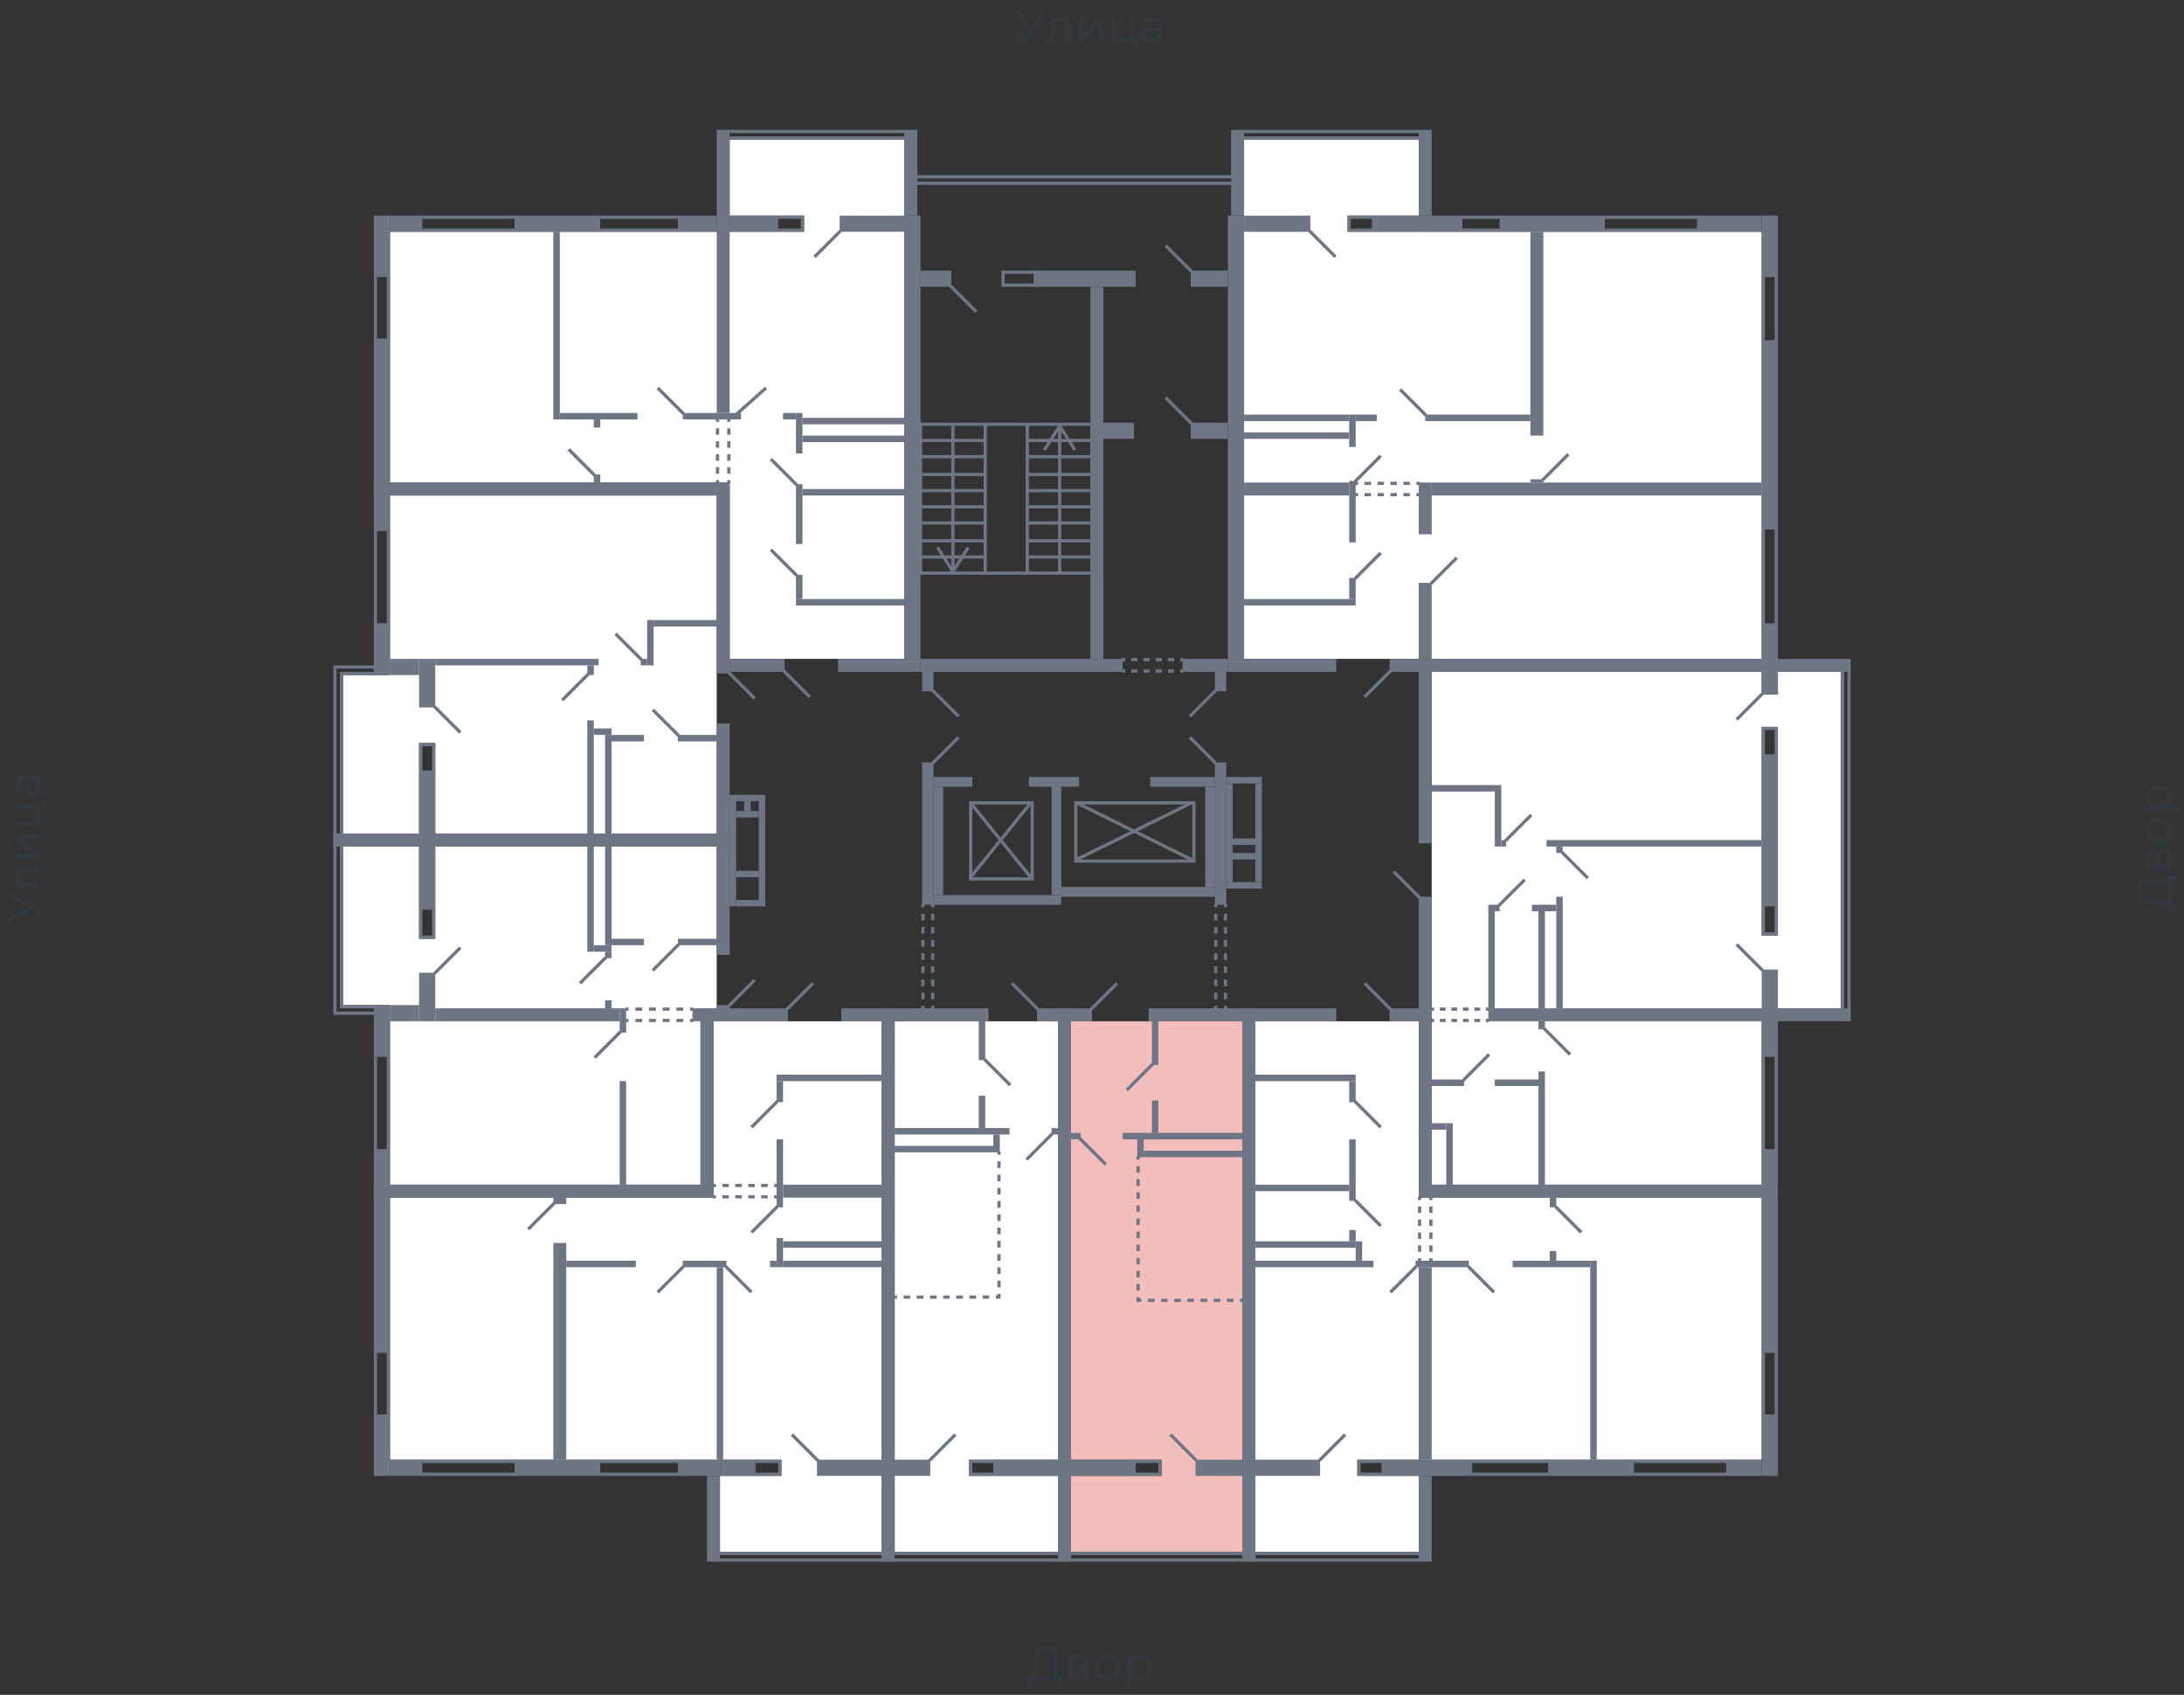 <svg xmlns="http://www.w3.org/2000/svg" width="656" height="509" viewBox="0 0 656 509">
  <rect x="0" y="0" width="656" height="509" fill="#333333" stroke="none"/>
  <title>43-3_1s_tip</title>
  <g id="Слой_2" data-name="Слой 2">
    <g id="_43-3_1s_tip" data-name="43-3_1s_tip">
      <rect width="656" height="509" fill="none"/>
      <g id="hover">
        <polygon id="_43-3_1s_tip_1" data-name="43-3_1s_tip_1" points="426.147 64.751 404.768 64.751 404.768 69.61 529.153 69.61 529.153 197.881 373.672 197.881 373.672 41.915 426.147 41.915 426.147 64.751" fill="white"/>
        <polygon id="_43-3_1s_tip_2" data-name="43-3_1s_tip_2" points="430.034 201.768 529.153 201.768 529.153 280.966 534.011 280.966 534.011 218.288 529.153 218.288 529.153 208.571 534.011 208.571 534.011 201.768 552.96 201.768 552.96 302.831 529.153 302.831 529.153 355.791 430.034 355.791 430.034 201.768" fill="white"/>
        <polygon id="_43-3_1s_tip_3" data-name="43-3_1s_tip_3" points="426.147 443.249 407.684 443.249 407.684 438.39 529.153 438.39 529.153 359.678 426.147 359.678 426.147 306.718 377.073 306.718 377.073 466.085 426.147 466.085 426.147 443.249" fill="white"/>
        <polygon id="_43-3_1s_tip_4" data-name="43-3_1s_tip_4" points="348.893 438.39 321.684 438.39 321.684 306.718 373.186 306.718 373.186 466.085 321.684 466.085 321.684 443.249 348.893 443.249 348.893 438.39" fill="#F2BDBB"/>
        <polygon id="_43-3_1s_tip_5" data-name="43-3_1s_tip_5" points="291.073 438.39 317.797 438.39 317.797 306.718 268.723 306.718 268.723 466.085 317.797 466.085 317.797 443.249 291.073 443.249 291.073 438.39" fill="white"/>
        <polygon id="_43-3_1s_tip_6" data-name="43-3_1s_tip_6" points="216.249 443.249 234.712 443.249 234.712 438.39 117.13 438.39 117.13 359.678 214.305 359.678 214.305 306.718 264.836 306.718 264.836 466.085 216.249 466.085 216.249 443.249" fill="white"/>
        <polygon id="_43-3_1s_tip_7" data-name="43-3_1s_tip_7" points="210.418 355.791 117.13 355.791 117.13 301.859 103.04 301.859 103.04 254.243 125.876 254.243 125.876 281.938 130.734 281.938 130.734 254.243 215.277 254.243 215.277 302.831 210.418 302.831 210.418 355.791" fill="white"/>
        <polygon id="_43-3_1s_tip_8" data-name="43-3_1s_tip_8" points="215.277 250.356 215.277 148.808 117.13 148.808 117.13 202.74 103.04 202.74 103.04 250.356 125.876 250.356 125.876 223.147 130.734 223.147 130.734 250.356 215.277 250.356" fill="white"/>
        <polygon id="_43-3_1s_tip_9" data-name="43-3_1s_tip_9" points="271.638 197.881 219.164 197.881 219.164 144.921 117.13 144.921 117.13 69.61 241.514 69.61 241.514 64.751 219.164 64.751 219.164 41.915 271.638 41.915 271.638 197.881" fill="white"/>
      </g>
      <g id="o">
        <g>
          <line x1="373.672" y1="39.486" x2="426.633" y2="39.486" fill="none" stroke="#6e7584" stroke-miterlimit="10" stroke-width="0.972"/>
          <line x1="426.633" y1="41.429" x2="373.672" y2="41.429" fill="none" stroke="#6e7584" stroke-miterlimit="10" stroke-width="0.972"/>
          <line x1="555.39" y1="303.316" x2="555.39" y2="201.768" fill="none" stroke="#6e7584" stroke-miterlimit="10" stroke-width="0.972"/>
          <line x1="553.446" y1="303.316" x2="553.446" y2="201.768" fill="none" stroke="#6e7584" stroke-miterlimit="10" stroke-width="0.972"/>
          <line x1="377.073" y1="468.514" x2="426.633" y2="468.514" fill="none" stroke="#6e7584" stroke-miterlimit="10" stroke-width="0.972"/>
          <line x1="426.633" y1="466.571" x2="377.073" y2="466.571" fill="none" stroke="#6e7584" stroke-miterlimit="10" stroke-width="0.972"/>
          <line x1="373.672" y1="466.571" x2="321.684" y2="466.571" fill="none" stroke="#6e7584" stroke-miterlimit="10" stroke-width="0.972"/>
          <line x1="373.672" y1="468.514" x2="321.684" y2="468.514" fill="none" stroke="#6e7584" stroke-miterlimit="10" stroke-width="0.972"/>
          <line x1="268.723" y1="466.571" x2="318.282" y2="466.571" fill="none" stroke="#6e7584" stroke-miterlimit="10" stroke-width="0.972"/>
          <line x1="268.723" y1="468.514" x2="318.282" y2="468.514" fill="none" stroke="#6e7584" stroke-miterlimit="10" stroke-width="0.972"/>
          <line x1="265.322" y1="468.514" x2="216.249" y2="468.514" fill="none" stroke="#6e7584" stroke-miterlimit="10" stroke-width="0.972"/>
          <line x1="216.249" y1="466.571" x2="265.322" y2="466.571" fill="none" stroke="#6e7584" stroke-miterlimit="10" stroke-width="0.972"/>
          <polyline points="100.61 254.243 100.61 304.288 112.757 304.288" fill="none" stroke="#6e7584" stroke-miterlimit="10" stroke-width="0.972"/>
          <polyline points="102.554 254.243 102.554 302.345 112.757 302.345" fill="none" stroke="#6e7584" stroke-miterlimit="10" stroke-width="0.972"/>
          <polyline points="100.61 250.842 100.61 200.311 112.757 200.311" fill="none" stroke="#6e7584" stroke-miterlimit="10" stroke-width="0.972"/>
          <polyline points="102.554 250.842 102.554 202.254 112.757 202.254" fill="none" stroke="#6e7584" stroke-miterlimit="10" stroke-width="0.972"/>
          <line x1="272.124" y1="39.486" x2="219.164" y2="39.486" fill="none" stroke="#6e7584" stroke-miterlimit="10" stroke-width="0.972"/>
          <line x1="219.164" y1="41.429" x2="272.124" y2="41.429" fill="none" stroke="#6e7584" stroke-miterlimit="10" stroke-width="0.972"/>
          <polyline points="412.542 65.237 405.254 65.237 405.254 69.124 412.542 69.124" fill="none" stroke="#6e7584" stroke-miterlimit="10" stroke-width="0.972"/>
          <line x1="439.265" y1="65.237" x2="450.927" y2="65.237" fill="none" stroke="#6e7584" stroke-miterlimit="10" stroke-width="0.972"/>
          <line x1="439.265" y1="69.124" x2="450.927" y2="69.124" fill="none" stroke="#6e7584" stroke-miterlimit="10" stroke-width="0.972"/>
          <line x1="482.023" y1="65.237" x2="510.203" y2="65.237" fill="none" stroke="#6e7584" stroke-miterlimit="10" stroke-width="0.972"/>
          <line x1="482.023" y1="69.124" x2="510.203" y2="69.124" fill="none" stroke="#6e7584" stroke-miterlimit="10" stroke-width="0.972"/>
          <line x1="529.638" y1="83.215" x2="529.638" y2="102.65" fill="none" stroke="#6e7584" stroke-miterlimit="10" stroke-width="0.972"/>
          <line x1="533.525" y1="83.215" x2="533.525" y2="102.65" fill="none" stroke="#6e7584" stroke-miterlimit="10" stroke-width="0.972"/>
          <line x1="529.638" y1="159.011" x2="529.638" y2="187.678" fill="none" stroke="#6e7584" stroke-miterlimit="10" stroke-width="0.972"/>
          <line x1="533.525" y1="159.011" x2="533.525" y2="187.678" fill="none" stroke="#6e7584" stroke-miterlimit="10" stroke-width="0.972"/>
          <line x1="533.525" y1="317.407" x2="533.525" y2="345.588" fill="none" stroke="#6e7584" stroke-miterlimit="10" stroke-width="0.972"/>
          <line x1="529.638" y1="317.407" x2="529.638" y2="345.588" fill="none" stroke="#6e7584" stroke-miterlimit="10" stroke-width="0.972"/>
          <polyline points="533.525 272.22 533.525 280.48 529.638 280.48 529.638 272.22" fill="none" stroke="#6e7584" stroke-miterlimit="10" stroke-width="0.972"/>
          <polyline points="533.525 227.034 533.525 218.774 529.638 218.774 529.638 227.034" fill="none" stroke="#6e7584" stroke-miterlimit="10" stroke-width="0.972"/>
          <polyline points="415.458 442.763 408.169 442.763 408.169 438.876 415.458 438.876" fill="none" stroke="#6e7584" stroke-miterlimit="10" stroke-width="0.972"/>
          <line x1="442.181" y1="442.763" x2="465.503" y2="442.763" fill="none" stroke="#6e7584" stroke-miterlimit="10" stroke-width="0.972"/>
          <line x1="442.181" y1="438.876" x2="465.503" y2="438.876" fill="none" stroke="#6e7584" stroke-miterlimit="10" stroke-width="0.972"/>
          <line x1="490.768" y1="442.763" x2="518.949" y2="442.763" fill="none" stroke="#6e7584" stroke-miterlimit="10" stroke-width="0.972"/>
          <line x1="490.768" y1="438.876" x2="518.949" y2="438.876" fill="none" stroke="#6e7584" stroke-miterlimit="10" stroke-width="0.972"/>
          <line x1="529.638" y1="425.271" x2="529.638" y2="406.322" fill="none" stroke="#6e7584" stroke-miterlimit="10" stroke-width="0.972"/>
          <line x1="533.525" y1="425.271" x2="533.525" y2="406.322" fill="none" stroke="#6e7584" stroke-miterlimit="10" stroke-width="0.972"/>
          <polyline points="341.119 442.763 348.407 442.763 348.407 438.876 341.119 438.876" fill="none" stroke="#6e7584" stroke-miterlimit="10" stroke-width="0.972"/>
          <polyline points="298.847 442.763 291.559 442.763 291.559 438.876 298.847 438.876" fill="none" stroke="#6e7584" stroke-miterlimit="10" stroke-width="0.972"/>
          <polyline points="226.938 442.763 234.226 442.763 234.226 438.876 226.938 438.876" fill="none" stroke="#6e7584" stroke-miterlimit="10" stroke-width="0.972"/>
          <line x1="204.102" y1="442.763" x2="180.294" y2="442.763" fill="none" stroke="#6e7584" stroke-miterlimit="10" stroke-width="0.972"/>
          <line x1="204.102" y1="438.876" x2="180.294" y2="438.876" fill="none" stroke="#6e7584" stroke-miterlimit="10" stroke-width="0.972"/>
          <line x1="155.028" y1="442.763" x2="126.847" y2="442.763" fill="none" stroke="#6e7584" stroke-miterlimit="10" stroke-width="0.972"/>
          <line x1="155.028" y1="438.876" x2="126.847" y2="438.876" fill="none" stroke="#6e7584" stroke-miterlimit="10" stroke-width="0.972"/>
          <line x1="116.644" y1="425.271" x2="116.644" y2="406.322" fill="none" stroke="#6e7584" stroke-miterlimit="10" stroke-width="0.972"/>
          <line x1="112.757" y1="425.271" x2="112.757" y2="406.322" fill="none" stroke="#6e7584" stroke-miterlimit="10" stroke-width="0.972"/>
          <line x1="112.757" y1="317.407" x2="112.757" y2="345.588" fill="none" stroke="#6e7584" stroke-miterlimit="10" stroke-width="0.972"/>
          <line x1="116.644" y1="317.407" x2="116.644" y2="345.588" fill="none" stroke="#6e7584" stroke-miterlimit="10" stroke-width="0.972"/>
          <polyline points="126.362 273.192 126.362 281.452 130.249 281.452 130.249 273.192" fill="none" stroke="#6e7584" stroke-miterlimit="10" stroke-width="0.972"/>
          <line x1="112.757" y1="187.678" x2="112.757" y2="159.497" fill="none" stroke="#6e7584" stroke-miterlimit="10" stroke-width="0.972"/>
          <line x1="116.644" y1="187.678" x2="116.644" y2="159.497" fill="none" stroke="#6e7584" stroke-miterlimit="10" stroke-width="0.972"/>
          <polyline points="126.362 231.893 126.362 223.633 130.249 223.633 130.249 231.893" fill="none" stroke="#6e7584" stroke-miterlimit="10" stroke-width="0.972"/>
          <polyline points="233.74 65.237 241.028 65.237 241.028 69.124 233.74 69.124" fill="none" stroke="#6e7584" stroke-miterlimit="10" stroke-width="0.972"/>
          <line x1="204.102" y1="65.237" x2="180.294" y2="65.237" fill="none" stroke="#6e7584" stroke-miterlimit="10" stroke-width="0.972"/>
          <line x1="204.102" y1="69.124" x2="180.294" y2="69.124" fill="none" stroke="#6e7584" stroke-miterlimit="10" stroke-width="0.972"/>
          <line x1="155.028" y1="65.237" x2="126.847" y2="65.237" fill="none" stroke="#6e7584" stroke-miterlimit="10" stroke-width="0.972"/>
          <line x1="155.028" y1="69.124" x2="126.847" y2="69.124" fill="none" stroke="#6e7584" stroke-miterlimit="10" stroke-width="0.972"/>
          <line x1="116.644" y1="83.215" x2="116.644" y2="102.164" fill="none" stroke="#6e7584" stroke-miterlimit="10" stroke-width="0.972"/>
          <line x1="112.757" y1="83.215" x2="112.757" y2="102.164" fill="none" stroke="#6e7584" stroke-miterlimit="10" stroke-width="0.972"/>
        </g>
        <g>
          <line x1="370.271" y1="55.034" x2="275.04" y2="55.034" fill="none" stroke="#6e7584" stroke-miterlimit="10" stroke-width="0.972"/>
          <line x1="370.271" y1="53.09" x2="275.04" y2="53.09" fill="none" stroke="#6e7584" stroke-miterlimit="10" stroke-width="0.972"/>
          <rect x="301.277" y="81.757" width="9.718" height="3.887" fill="none" stroke="#6e7584" stroke-miterlimit="10" stroke-width="0.972"/>
        </g>
      </g>
      <g id="d">
        <g>
          <line x1="417.644" y1="201.525" x2="409.87" y2="209.299" fill="none" stroke="#6e7584" stroke-miterlimit="10" stroke-width="0.972"/>
          <line x1="406.955" y1="173.831" x2="414.729" y2="166.056" fill="none" stroke="#6e7584" stroke-miterlimit="10" stroke-width="0.972"/>
          <line x1="406.955" y1="144.678" x2="414.729" y2="136.904" fill="none" stroke="#6e7584" stroke-miterlimit="10" stroke-width="0.972"/>
          <line x1="420.559" y1="116.983" x2="428.333" y2="124.757" fill="none" stroke="#6e7584" stroke-miterlimit="10" stroke-width="0.972"/>
          <line x1="437.565" y1="167.514" x2="429.791" y2="175.288" fill="none" stroke="#6e7584" stroke-miterlimit="10" stroke-width="0.972"/>
          <line x1="393.35" y1="69.367" x2="401.124" y2="77.141" fill="none" stroke="#6e7584" stroke-miterlimit="10" stroke-width="0.972"/>
          <line x1="463.316" y1="144.192" x2="471.09" y2="136.418" fill="none" stroke="#6e7584" stroke-miterlimit="10" stroke-width="0.972"/>
          <g>
            <line x1="426.39" y1="145.164" x2="425.418" y2="145.164" fill="none" stroke="#6e7584" stroke-miterlimit="10" stroke-width="0.972"/>
            <line x1="423.475" y1="145.164" x2="408.898" y2="145.164" fill="none" stroke="#6e7584" stroke-miterlimit="10" stroke-width="0.972" stroke-dasharray="1.944 1.944"/>
            <line x1="407.927" y1="145.164" x2="406.955" y2="145.164" fill="none" stroke="#6e7584" stroke-miterlimit="10" stroke-width="0.972"/>
          </g>
          <g>
            <line x1="426.39" y1="148.565" x2="425.418" y2="148.565" fill="none" stroke="#6e7584" stroke-miterlimit="10" stroke-width="0.972"/>
            <line x1="423.475" y1="148.565" x2="408.898" y2="148.565" fill="none" stroke="#6e7584" stroke-miterlimit="10" stroke-width="0.972" stroke-dasharray="1.944 1.944"/>
            <line x1="407.927" y1="148.565" x2="406.955" y2="148.565" fill="none" stroke="#6e7584" stroke-miterlimit="10" stroke-width="0.972"/>
          </g>
          <line x1="418.616" y1="261.774" x2="426.39" y2="269.548" fill="none" stroke="#6e7584" stroke-miterlimit="10" stroke-width="0.972"/>
          <line x1="471.576" y1="316.678" x2="463.802" y2="308.904" fill="none" stroke="#6e7584" stroke-miterlimit="10" stroke-width="0.972"/>
          <line x1="529.395" y1="291.412" x2="521.621" y2="283.638" fill="none" stroke="#6e7584" stroke-miterlimit="10" stroke-width="0.972"/>
          <line x1="529.395" y1="208.328" x2="521.621" y2="216.102" fill="none" stroke="#6e7584" stroke-miterlimit="10" stroke-width="0.972"/>
          <line x1="450.198" y1="271.977" x2="457.972" y2="264.203" fill="none" stroke="#6e7584" stroke-miterlimit="10" stroke-width="0.972"/>
          <line x1="439.508" y1="324.452" x2="447.282" y2="316.678" fill="none" stroke="#6e7584" stroke-miterlimit="10" stroke-width="0.972"/>
          <line x1="476.921" y1="263.718" x2="469.147" y2="255.944" fill="none" stroke="#6e7584" stroke-miterlimit="10" stroke-width="0.972"/>
          <line x1="452.141" y1="252.542" x2="459.915" y2="244.768" fill="none" stroke="#6e7584" stroke-miterlimit="10" stroke-width="0.972"/>
          <g>
            <line x1="447.282" y1="306.475" x2="446.311" y2="306.475" fill="none" stroke="#6e7584" stroke-miterlimit="10" stroke-width="0.972"/>
            <line x1="444.583" y1="306.475" x2="431.626" y2="306.475" fill="none" stroke="#6e7584" stroke-miterlimit="10" stroke-width="0.972" stroke-dasharray="1.728 1.728"/>
            <line x1="430.763" y1="306.475" x2="429.791" y2="306.475" fill="none" stroke="#6e7584" stroke-miterlimit="10" stroke-width="0.972"/>
          </g>
          <g>
            <line x1="447.282" y1="303.073" x2="446.311" y2="303.073" fill="none" stroke="#6e7584" stroke-miterlimit="10" stroke-width="0.972"/>
            <line x1="444.583" y1="303.073" x2="431.626" y2="303.073" fill="none" stroke="#6e7584" stroke-miterlimit="10" stroke-width="0.972" stroke-dasharray="1.728 1.728"/>
            <line x1="430.763" y1="303.073" x2="429.791" y2="303.073" fill="none" stroke="#6e7584" stroke-miterlimit="10" stroke-width="0.972"/>
          </g>
          <line x1="417.644" y1="303.073" x2="409.87" y2="295.299" fill="none" stroke="#6e7584" stroke-miterlimit="10" stroke-width="0.972"/>
          <line x1="406.955" y1="330.768" x2="414.729" y2="338.542" fill="none" stroke="#6e7584" stroke-miterlimit="10" stroke-width="0.972"/>
          <line x1="406.955" y1="360.407" x2="414.729" y2="368.181" fill="none" stroke="#6e7584" stroke-miterlimit="10" stroke-width="0.972"/>
          <line x1="425.418" y1="380.328" x2="417.644" y2="388.102" fill="none" stroke="#6e7584" stroke-miterlimit="10" stroke-width="0.972"/>
          <line x1="440.966" y1="380.328" x2="448.74" y2="388.102" fill="none" stroke="#6e7584" stroke-miterlimit="10" stroke-width="0.972"/>
          <line x1="396.265" y1="438.633" x2="404.04" y2="430.859" fill="none" stroke="#6e7584" stroke-miterlimit="10" stroke-width="0.972"/>
          <line x1="467.203" y1="362.35" x2="474.977" y2="370.124" fill="none" stroke="#6e7584" stroke-miterlimit="10" stroke-width="0.972"/>
          <g>
            <line x1="426.39" y1="378.87" x2="426.39" y2="377.898" fill="none" stroke="#6e7584" stroke-miterlimit="10" stroke-width="0.972"/>
            <line x1="426.39" y1="375.955" x2="426.39" y2="361.379" fill="none" stroke="#6e7584" stroke-miterlimit="10" stroke-width="0.972" stroke-dasharray="1.944 1.944"/>
            <line x1="426.39" y1="360.407" x2="426.39" y2="359.435" fill="none" stroke="#6e7584" stroke-miterlimit="10" stroke-width="0.972"/>
          </g>
          <g>
            <line x1="429.791" y1="378.87" x2="429.791" y2="377.898" fill="none" stroke="#6e7584" stroke-miterlimit="10" stroke-width="0.972"/>
            <line x1="429.791" y1="375.955" x2="429.791" y2="361.379" fill="none" stroke="#6e7584" stroke-miterlimit="10" stroke-width="0.972" stroke-dasharray="1.944 1.944"/>
            <line x1="429.791" y1="360.407" x2="429.791" y2="359.435" fill="none" stroke="#6e7584" stroke-miterlimit="10" stroke-width="0.972"/>
          </g>
          <line x1="346.22" y1="319.593" x2="338.446" y2="327.367" fill="none" stroke="#6e7584" stroke-miterlimit="10" stroke-width="0.972"/>
          <line x1="327.757" y1="303.073" x2="335.531" y2="295.299" fill="none" stroke="#6e7584" stroke-miterlimit="10" stroke-width="0.972"/>
          <line x1="324.356" y1="341.944" x2="332.13" y2="349.718" fill="none" stroke="#6e7584" stroke-miterlimit="10" stroke-width="0.972"/>
          <line x1="359.339" y1="438.633" x2="351.565" y2="430.859" fill="none" stroke="#6e7584" stroke-miterlimit="10" stroke-width="0.972"/>
          <g>
            <line x1="373.429" y1="390.531" x2="372.458" y2="390.531" fill="none" stroke="#6e7584" stroke-miterlimit="10" stroke-width="0.972"/>
            <line x1="370.482" y1="390.531" x2="343.807" y2="390.531" fill="none" stroke="#6e7584" stroke-miterlimit="10" stroke-width="0.972" stroke-dasharray="1.976 1.976"/>
            <polyline points="342.819 390.531 341.847 390.531 341.847 389.559" fill="none" stroke="#6e7584" stroke-miterlimit="10" stroke-width="0.972"/>
            <line x1="341.847" y1="387.593" x2="341.847" y2="349.243" fill="none" stroke="#6e7584" stroke-miterlimit="10" stroke-width="0.972" stroke-dasharray="1.967 1.967"/>
            <line x1="341.847" y1="348.26" x2="341.847" y2="347.288" fill="none" stroke="#6e7584" stroke-miterlimit="10" stroke-width="0.972"/>
          </g>
          <line x1="295.689" y1="318.136" x2="303.463" y2="325.91" fill="none" stroke="#6e7584" stroke-miterlimit="10" stroke-width="0.972"/>
          <line x1="311.723" y1="303.073" x2="303.949" y2="295.299" fill="none" stroke="#6e7584" stroke-miterlimit="10" stroke-width="0.972"/>
          <line x1="316.096" y1="340.486" x2="308.322" y2="348.26" fill="none" stroke="#6e7584" stroke-miterlimit="10" stroke-width="0.972"/>
          <line x1="279.169" y1="438.633" x2="286.943" y2="430.859" fill="none" stroke="#6e7584" stroke-miterlimit="10" stroke-width="0.972"/>
          <g>
            <line x1="268.48" y1="389.559" x2="269.452" y2="389.559" fill="none" stroke="#6e7584" stroke-miterlimit="10" stroke-width="0.972"/>
            <line x1="271.428" y1="389.559" x2="298.102" y2="389.559" fill="none" stroke="#6e7584" stroke-miterlimit="10" stroke-width="0.972" stroke-dasharray="1.976 1.976"/>
            <polyline points="299.09 389.559 300.062 389.559 300.062 388.588" fill="none" stroke="#6e7584" stroke-miterlimit="10" stroke-width="0.972"/>
            <line x1="300.062" y1="386.598" x2="300.062" y2="347.797" fill="none" stroke="#6e7584" stroke-miterlimit="10" stroke-width="0.972" stroke-dasharray="1.99 1.99"/>
            <line x1="300.062" y1="346.802" x2="300.062" y2="345.831" fill="none" stroke="#6e7584" stroke-miterlimit="10" stroke-width="0.972"/>
          </g>
          <line x1="236.412" y1="303.073" x2="244.186" y2="295.299" fill="none" stroke="#6e7584" stroke-miterlimit="10" stroke-width="0.972"/>
          <line x1="233.497" y1="330.768" x2="225.723" y2="338.542" fill="none" stroke="#6e7584" stroke-miterlimit="10" stroke-width="0.972"/>
          <line x1="233.497" y1="362.35" x2="225.723" y2="370.124" fill="none" stroke="#6e7584" stroke-miterlimit="10" stroke-width="0.972"/>
          <line x1="217.949" y1="380.328" x2="225.723" y2="388.102" fill="none" stroke="#6e7584" stroke-miterlimit="10" stroke-width="0.972"/>
          <line x1="205.316" y1="380.328" x2="197.542" y2="388.102" fill="none" stroke="#6e7584" stroke-miterlimit="10" stroke-width="0.972"/>
          <line x1="245.644" y1="438.633" x2="237.87" y2="430.859" fill="none" stroke="#6e7584" stroke-miterlimit="10" stroke-width="0.972"/>
          <line x1="166.446" y1="361.379" x2="158.672" y2="369.153" fill="none" stroke="#6e7584" stroke-miterlimit="10" stroke-width="0.972"/>
          <g>
            <line x1="214.062" y1="359.435" x2="215.034" y2="359.435" fill="none" stroke="#6e7584" stroke-miterlimit="10" stroke-width="0.972"/>
            <line x1="216.977" y1="359.435" x2="231.554" y2="359.435" fill="none" stroke="#6e7584" stroke-miterlimit="10" stroke-width="0.972" stroke-dasharray="1.944 1.944"/>
            <line x1="232.525" y1="359.435" x2="233.497" y2="359.435" fill="none" stroke="#6e7584" stroke-miterlimit="10" stroke-width="0.972"/>
          </g>
          <g>
            <line x1="214.062" y1="356.034" x2="215.034" y2="356.034" fill="none" stroke="#6e7584" stroke-miterlimit="10" stroke-width="0.972"/>
            <line x1="216.977" y1="356.034" x2="231.554" y2="356.034" fill="none" stroke="#6e7584" stroke-miterlimit="10" stroke-width="0.972" stroke-dasharray="1.944 1.944"/>
            <line x1="232.525" y1="356.034" x2="233.497" y2="356.034" fill="none" stroke="#6e7584" stroke-miterlimit="10" stroke-width="0.972"/>
          </g>
          <line x1="218.921" y1="302.102" x2="226.695" y2="294.328" fill="none" stroke="#6e7584" stroke-miterlimit="10" stroke-width="0.972"/>
          <line x1="203.859" y1="283.638" x2="196.085" y2="291.412" fill="none" stroke="#6e7584" stroke-miterlimit="10" stroke-width="0.972"/>
          <line x1="130.491" y1="292.384" x2="138.265" y2="284.61" fill="none" stroke="#6e7584" stroke-miterlimit="10" stroke-width="0.972"/>
          <line x1="174.22" y1="295.299" x2="181.994" y2="287.525" fill="none" stroke="#6e7584" stroke-miterlimit="10" stroke-width="0.972"/>
          <line x1="186.367" y1="309.876" x2="178.593" y2="317.65" fill="none" stroke="#6e7584" stroke-miterlimit="10" stroke-width="0.972"/>
          <g>
            <line x1="208.232" y1="303.073" x2="207.26" y2="303.073" fill="none" stroke="#6e7584" stroke-miterlimit="10" stroke-width="0.972"/>
            <line x1="205.208" y1="303.073" x2="189.822" y2="303.073" fill="none" stroke="#6e7584" stroke-miterlimit="10" stroke-width="0.972" stroke-dasharray="2.051 2.051"/>
            <line x1="188.797" y1="303.073" x2="187.825" y2="303.073" fill="none" stroke="#6e7584" stroke-miterlimit="10" stroke-width="0.972"/>
          </g>
          <g>
            <line x1="208.232" y1="306.475" x2="207.26" y2="306.475" fill="none" stroke="#6e7584" stroke-miterlimit="10" stroke-width="0.972"/>
            <line x1="205.208" y1="306.475" x2="189.822" y2="306.475" fill="none" stroke="#6e7584" stroke-miterlimit="10" stroke-width="0.972" stroke-dasharray="2.051 2.051"/>
            <line x1="188.797" y1="306.475" x2="187.825" y2="306.475" fill="none" stroke="#6e7584" stroke-miterlimit="10" stroke-width="0.972"/>
          </g>
          <line x1="218.921" y1="202.011" x2="226.695" y2="209.785" fill="none" stroke="#6e7584" stroke-miterlimit="10" stroke-width="0.972"/>
          <line x1="203.859" y1="220.96" x2="196.085" y2="213.186" fill="none" stroke="#6e7584" stroke-miterlimit="10" stroke-width="0.972"/>
          <line x1="130.491" y1="212.215" x2="138.265" y2="219.989" fill="none" stroke="#6e7584" stroke-miterlimit="10" stroke-width="0.972"/>
          <line x1="168.876" y1="210.271" x2="176.65" y2="202.497" fill="none" stroke="#6e7584" stroke-miterlimit="10" stroke-width="0.972"/>
          <line x1="192.684" y1="198.124" x2="184.91" y2="190.35" fill="none" stroke="#6e7584" stroke-miterlimit="10" stroke-width="0.972"/>
          <line x1="235.441" y1="201.525" x2="243.215" y2="209.299" fill="none" stroke="#6e7584" stroke-miterlimit="10" stroke-width="0.972"/>
          <line x1="239.328" y1="172.859" x2="231.554" y2="165.085" fill="none" stroke="#6e7584" stroke-miterlimit="10" stroke-width="0.972"/>
          <line x1="239.328" y1="145.65" x2="231.554" y2="137.876" fill="none" stroke="#6e7584" stroke-miterlimit="10" stroke-width="0.972"/>
          <line x1="221.35" y1="124.271" x2="230.096" y2="116.497" fill="none" stroke="#6e7584" stroke-miterlimit="10" stroke-width="0.972"/>
          <line x1="205.316" y1="124.271" x2="197.542" y2="116.497" fill="none" stroke="#6e7584" stroke-miterlimit="10" stroke-width="0.972"/>
          <line x1="252.446" y1="69.367" x2="244.672" y2="77.141" fill="none" stroke="#6e7584" stroke-miterlimit="10" stroke-width="0.972"/>
          <line x1="178.593" y1="142.734" x2="170.819" y2="134.96" fill="none" stroke="#6e7584" stroke-miterlimit="10" stroke-width="0.972"/>
          <g>
            <line x1="218.921" y1="145.164" x2="218.921" y2="144.192" fill="none" stroke="#6e7584" stroke-miterlimit="10" stroke-width="0.972"/>
            <line x1="218.921" y1="142.249" x2="218.921" y2="127.672" fill="none" stroke="#6e7584" stroke-miterlimit="10" stroke-width="0.972" stroke-dasharray="1.944 1.944"/>
            <line x1="218.921" y1="126.701" x2="218.921" y2="125.729" fill="none" stroke="#6e7584" stroke-miterlimit="10" stroke-width="0.972"/>
          </g>
          <g>
            <line x1="215.52" y1="145.164" x2="215.52" y2="144.192" fill="none" stroke="#6e7584" stroke-miterlimit="10" stroke-width="0.972"/>
            <line x1="215.52" y1="142.249" x2="215.52" y2="127.672" fill="none" stroke="#6e7584" stroke-miterlimit="10" stroke-width="0.972" stroke-dasharray="1.944 1.944"/>
            <line x1="215.52" y1="126.701" x2="215.52" y2="125.729" fill="none" stroke="#6e7584" stroke-miterlimit="10" stroke-width="0.972"/>
          </g>
        </g>
        <g>
          <line x1="285.486" y1="85.887" x2="293.26" y2="93.661" fill="none" stroke="#6e7584" stroke-miterlimit="10" stroke-width="0.972"/>
          <line x1="350.107" y1="73.74" x2="357.881" y2="81.514" fill="none" stroke="#6e7584" stroke-miterlimit="10" stroke-width="0.972"/>
          <line x1="287.915" y1="221.446" x2="280.141" y2="229.22" fill="none" stroke="#6e7584" stroke-miterlimit="10" stroke-width="0.972"/>
          <line x1="280.141" y1="207.356" x2="287.915" y2="215.13" fill="none" stroke="#6e7584" stroke-miterlimit="10" stroke-width="0.972"/>
          <line x1="365.169" y1="207.356" x2="357.395" y2="215.13" fill="none" stroke="#6e7584" stroke-miterlimit="10" stroke-width="0.972"/>
          <line x1="357.395" y1="221.446" x2="365.169" y2="229.22" fill="none" stroke="#6e7584" stroke-miterlimit="10" stroke-width="0.972"/>
          <g>
            <rect x="308.565" y="127.429" width="19.435" height="44.701" fill="none" stroke="#6e7584" stroke-miterlimit="10" stroke-width="0.972"/>
            <line x1="328" y1="167.271" x2="308.565" y2="167.271" fill="none" stroke="#6e7584" stroke-miterlimit="10" stroke-width="0.972"/>
            <line x1="328" y1="162.412" x2="308.565" y2="162.412" fill="none" stroke="#6e7584" stroke-miterlimit="10" stroke-width="0.972"/>
            <line x1="328" y1="157.068" x2="308.565" y2="157.068" fill="none" stroke="#6e7584" stroke-miterlimit="10" stroke-width="0.972"/>
            <line x1="328" y1="152.209" x2="308.565" y2="152.209" fill="none" stroke="#6e7584" stroke-miterlimit="10" stroke-width="0.972"/>
            <line x1="328" y1="147.35" x2="308.565" y2="147.35" fill="none" stroke="#6e7584" stroke-miterlimit="10" stroke-width="0.972"/>
            <line x1="328" y1="142.492" x2="308.565" y2="142.492" fill="none" stroke="#6e7584" stroke-miterlimit="10" stroke-width="0.972"/>
            <line x1="328" y1="137.147" x2="308.565" y2="137.147" fill="none" stroke="#6e7584" stroke-miterlimit="10" stroke-width="0.972"/>
            <line x1="328" y1="132.288" x2="308.565" y2="132.288" fill="none" stroke="#6e7584" stroke-miterlimit="10" stroke-width="0.972"/>
            <g>
              <line x1="318.282" y1="128.598" x2="318.282" y2="172.13" fill="none" stroke="#6e7584" stroke-miterlimit="10" stroke-width="0.972"/>
              <path d="M313.618,135.239a.486.486,0,0,0,.671-.149l3.993-6.27,3.994,6.27a.486.486,0,0,0,.82-.522l-4.4-6.914a.486.486,0,0,0-.82,0l-4.4,6.914a.486.486,0,0,0,.149.671Z" fill="#6e7584"/>
            </g>
          </g>
          <g>
            <rect x="276.497" y="127.429" width="19.435" height="44.701" fill="none" stroke="#6e7584" stroke-miterlimit="10" stroke-width="0.972"/>
            <line x1="295.932" y1="167.271" x2="276.497" y2="167.271" fill="none" stroke="#6e7584" stroke-miterlimit="10" stroke-width="0.972"/>
            <line x1="295.932" y1="162.412" x2="276.497" y2="162.412" fill="none" stroke="#6e7584" stroke-miterlimit="10" stroke-width="0.972"/>
            <line x1="295.932" y1="157.068" x2="276.497" y2="157.068" fill="none" stroke="#6e7584" stroke-miterlimit="10" stroke-width="0.972"/>
            <line x1="295.932" y1="152.209" x2="276.497" y2="152.209" fill="none" stroke="#6e7584" stroke-miterlimit="10" stroke-width="0.972"/>
            <line x1="295.932" y1="147.35" x2="276.497" y2="147.35" fill="none" stroke="#6e7584" stroke-miterlimit="10" stroke-width="0.972"/>
            <line x1="295.932" y1="142.492" x2="276.497" y2="142.492" fill="none" stroke="#6e7584" stroke-miterlimit="10" stroke-width="0.972"/>
            <line x1="295.932" y1="137.147" x2="276.497" y2="137.147" fill="none" stroke="#6e7584" stroke-miterlimit="10" stroke-width="0.972"/>
            <line x1="295.932" y1="132.288" x2="276.497" y2="132.288" fill="none" stroke="#6e7584" stroke-miterlimit="10" stroke-width="0.972"/>
            <g>
              <line x1="286.215" y1="127.429" x2="286.215" y2="170.962" fill="none" stroke="#6e7584" stroke-miterlimit="10" stroke-width="0.972"/>
              <path d="M281.55,164.32a.486.486,0,0,1,.671.15l3.994,6.27,3.993-6.27a.486.486,0,1,1,.82.522l-4.4,6.913a.486.486,0,0,1-.82,0l-4.4-6.913a.492.492,0,0,1-.075-.261A.487.487,0,0,1,281.55,164.32Z" fill="#6e7584"/>
            </g>
          </g>
          <rect x="291.559" y="241.124" width="18.463" height="22.836" fill="none" stroke="#6e7584" stroke-miterlimit="10" stroke-width="0.972"/>
          <rect x="323.141" y="241.124" width="35.469" height="17.492" fill="none" stroke="#6e7584" stroke-miterlimit="10" stroke-width="0.972"/>
          <line x1="291.316" y1="240.881" x2="309.78" y2="263.718" fill="none" stroke="#6e7584" stroke-miterlimit="10" stroke-width="0.972"/>
          <line x1="291.316" y1="263.718" x2="309.78" y2="240.881" fill="none" stroke="#6e7584" stroke-miterlimit="10" stroke-width="0.972"/>
          <line x1="322.898" y1="240.881" x2="358.367" y2="258.373" fill="none" stroke="#6e7584" stroke-miterlimit="10" stroke-width="0.972"/>
          <line x1="322.898" y1="258.373" x2="358.367" y2="240.881" fill="none" stroke="#6e7584" stroke-miterlimit="10" stroke-width="0.972"/>
          <line x1="295.932" y1="127.429" x2="308.565" y2="127.429" fill="none" stroke="#6e7584" stroke-miterlimit="10" stroke-width="0.972"/>
          <line x1="295.932" y1="172.13" x2="308.565" y2="172.13" fill="none" stroke="#6e7584" stroke-miterlimit="10" stroke-width="0.972"/>
          <line x1="350.107" y1="119.412" x2="357.881" y2="127.186" fill="none" stroke="#6e7584" stroke-miterlimit="10" stroke-width="0.972"/>
          <g>
            <line x1="277.226" y1="271.492" x2="277.226" y2="272.463" fill="none" stroke="#6e7584" stroke-miterlimit="10" stroke-width="0.972"/>
            <line x1="277.226" y1="274.439" x2="277.226" y2="301.114" fill="none" stroke="#6e7584" stroke-miterlimit="10" stroke-width="0.972" stroke-dasharray="1.976 1.976"/>
            <line x1="277.226" y1="302.102" x2="277.226" y2="303.073" fill="none" stroke="#6e7584" stroke-miterlimit="10" stroke-width="0.972"/>
          </g>
          <g>
            <line x1="280.141" y1="271.492" x2="280.141" y2="272.463" fill="none" stroke="#6e7584" stroke-miterlimit="10" stroke-width="0.972"/>
            <line x1="280.141" y1="274.439" x2="280.141" y2="301.114" fill="none" stroke="#6e7584" stroke-miterlimit="10" stroke-width="0.972" stroke-dasharray="1.976 1.976"/>
            <line x1="280.141" y1="302.102" x2="280.141" y2="303.073" fill="none" stroke="#6e7584" stroke-miterlimit="10" stroke-width="0.972"/>
          </g>
          <g>
            <line x1="365.169" y1="271.492" x2="365.169" y2="272.463" fill="none" stroke="#6e7584" stroke-miterlimit="10" stroke-width="0.972"/>
            <line x1="365.169" y1="274.439" x2="365.169" y2="301.114" fill="none" stroke="#6e7584" stroke-miterlimit="10" stroke-width="0.972" stroke-dasharray="1.976 1.976"/>
            <line x1="365.169" y1="302.102" x2="365.169" y2="303.073" fill="none" stroke="#6e7584" stroke-miterlimit="10" stroke-width="0.972"/>
          </g>
          <g>
            <line x1="368.085" y1="271.492" x2="368.085" y2="272.463" fill="none" stroke="#6e7584" stroke-miterlimit="10" stroke-width="0.972"/>
            <line x1="368.085" y1="274.439" x2="368.085" y2="301.114" fill="none" stroke="#6e7584" stroke-miterlimit="10" stroke-width="0.972" stroke-dasharray="1.976 1.976"/>
            <line x1="368.085" y1="302.102" x2="368.085" y2="303.073" fill="none" stroke="#6e7584" stroke-miterlimit="10" stroke-width="0.972"/>
          </g>
          <g>
            <line x1="336.989" y1="198.124" x2="337.96" y2="198.124" fill="none" stroke="#6e7584" stroke-miterlimit="10" stroke-width="0.972"/>
            <line x1="339.796" y1="198.124" x2="353.562" y2="198.124" fill="none" stroke="#6e7584" stroke-miterlimit="10" stroke-width="0.972" stroke-dasharray="1.836 1.836"/>
            <line x1="354.48" y1="198.124" x2="355.452" y2="198.124" fill="none" stroke="#6e7584" stroke-miterlimit="10" stroke-width="0.972"/>
          </g>
          <g>
            <line x1="336.989" y1="201.525" x2="337.96" y2="201.525" fill="none" stroke="#6e7584" stroke-miterlimit="10" stroke-width="0.972"/>
            <line x1="339.796" y1="201.525" x2="353.562" y2="201.525" fill="none" stroke="#6e7584" stroke-miterlimit="10" stroke-width="0.972" stroke-dasharray="1.836 1.836"/>
            <line x1="354.48" y1="201.525" x2="355.452" y2="201.525" fill="none" stroke="#6e7584" stroke-miterlimit="10" stroke-width="0.972"/>
          </g>
        </g>
      </g>
      <g id="s">
        <g>
          <rect x="368.814" y="64.751" width="4.859" height="133.13" fill="#6e7584"/>
          <rect x="368.814" y="197.881" width="32.554" height="3.887" fill="#6e7584"/>
          <rect x="426.147" y="175.045" width="3.887" height="22.836" fill="#6e7584"/>
          <rect x="426.147" y="144.921" width="3.887" height="15.548" fill="#6e7584"/>
          <rect x="417.401" y="197.881" width="116.61" height="3.887" fill="#6e7584"/>
          <rect x="430.034" y="144.921" width="99.119" height="3.887" fill="#6e7584"/>
          <rect x="529.153" y="102.164" width="4.859" height="56.847" fill="#6e7584"/>
          <rect x="529.153" y="64.751" width="4.859" height="18.463" fill="#6e7584"/>
          <rect x="529.153" y="187.192" width="4.859" height="10.689" fill="#6e7584"/>
          <rect x="509.717" y="64.751" width="19.435" height="4.859" fill="#6e7584"/>
          <rect x="450.441" y="64.751" width="31.582" height="4.859" fill="#6e7584"/>
          <rect x="426.147" y="64.751" width="13.119" height="4.859" fill="#6e7584"/>
          <rect x="412.056" y="64.751" width="14.09" height="4.859" transform="translate(838.203 134.362) rotate(180)" fill="#6e7584"/>
          <rect x="373.672" y="64.751" width="19.921" height="4.859" transform="translate(767.265 134.362) rotate(180)" fill="#6e7584"/>
          <rect x="426.147" y="39" width="3.887" height="25.751" fill="#6e7584"/>
          <rect x="373.672" y="179.904" width="33.525" height="1.944" fill="#6e7584"/>
          <rect x="405.254" y="173.588" width="1.944" height="6.316" fill="#6e7584"/>
          <rect x="405.254" y="144.435" width="1.944" height="18.463" fill="#6e7584"/>
          <rect x="405.254" y="124.514" width="1.944" height="9.718" fill="#6e7584"/>
          <rect x="407.198" y="124.514" width="6.316" height="1.944" fill="#6e7584"/>
          <rect x="373.672" y="124.514" width="31.582" height="1.944" fill="#6e7584"/>
          <rect x="373.672" y="129.859" width="31.582" height="1.944" fill="#6e7584"/>
          <rect x="373.672" y="144.921" width="31.582" height="3.887" fill="#6e7584"/>
          <rect x="428.09" y="124.514" width="31.582" height="1.944" fill="#6e7584"/>
          <rect x="459.672" y="143.949" width="3.887" height="0.972" fill="#6e7584"/>
          <rect x="459.672" y="69.61" width="3.887" height="61.22" fill="#6e7584"/>
          <rect x="369.785" y="39" width="3.887" height="25.751" fill="#6e7584"/>
          <rect x="426.147" y="269.305" width="3.887" height="90.373" fill="#6e7584"/>
          <rect x="426.147" y="201.768" width="3.887" height="51.503" fill="#6e7584"/>
          <rect x="430.034" y="355.791" width="99.119" height="3.887" fill="#6e7584"/>
          <rect x="529.153" y="345.102" width="4.859" height="14.576" fill="#6e7584"/>
          <rect x="529.153" y="291.169" width="4.859" height="26.237" transform="translate(1063.164 608.576) rotate(180)" fill="#6e7584"/>
          <rect x="434.407" y="337.328" width="1.944" height="18.463" fill="#6e7584"/>
          <rect x="448.983" y="324.209" width="13.119" height="1.944" fill="#6e7584"/>
          <rect x="430.034" y="337.328" width="4.373" height="1.944" fill="#6e7584"/>
          <rect x="462.102" y="306.718" width="1.944" height="2.429" transform="translate(926.147 615.864) rotate(180)" fill="#6e7584"/>
          <rect x="462.102" y="321.78" width="1.944" height="34.011" fill="#6e7584"/>
          <rect x="426.147" y="197.881" width="129.729" height="3.887" fill="#6e7584"/>
          <rect x="447.04" y="302.831" width="108.836" height="3.887" fill="#6e7584"/>
          <rect x="529.153" y="201.768" width="4.859" height="6.802" fill="#6e7584"/>
          <rect x="529.153" y="226.548" width="4.859" height="45.672" transform="translate(1063.164 498.768) rotate(180)" fill="#6e7584"/>
          <rect x="464.531" y="252.299" width="64.621" height="1.944" transform="translate(993.684 506.542) rotate(180)" fill="#6e7584"/>
          <rect x="467.446" y="254.243" width="1.944" height="1.944" transform="translate(936.836 510.429) rotate(180)" fill="#6e7584"/>
          <rect x="430.034" y="235.78" width="18.949" height="1.944" transform="translate(879.017 473.503) rotate(180)" fill="#6e7584"/>
          <rect x="448.983" y="235.78" width="1.944" height="18.463" transform="translate(899.91 490.023) rotate(180)" fill="#6e7584"/>
          <rect x="467.446" y="269.305" width="1.944" height="33.525" fill="#6e7584"/>
          <rect x="460.158" y="271.734" width="7.288" height="1.944" transform="translate(927.604 545.412) rotate(180)" fill="#6e7584"/>
          <rect x="447.04" y="271.734" width="3.401" height="1.944" transform="translate(897.48 545.412) rotate(180)" fill="#6e7584"/>
          <rect x="430.034" y="324.209" width="9.718" height="1.944" transform="translate(869.785 650.362) rotate(180)" fill="#6e7584"/>
          <rect x="462.102" y="273.678" width="1.944" height="29.153" fill="#6e7584"/>
          <rect x="447.04" y="273.678" width="1.944" height="29.153" fill="#6e7584"/>
          <rect x="450.927" y="252.299" width="1.458" height="1.944" transform="translate(903.311 506.542) rotate(180)" fill="#6e7584"/>
          <rect x="373.186" y="306.718" width="3.887" height="136.531" fill="#6e7584"/>
          <rect x="373.186" y="302.831" width="28.181" height="3.887" fill="#6e7584"/>
          <rect x="426.147" y="302.831" width="3.887" height="56.847" fill="#6e7584"/>
          <rect x="417.401" y="302.831" width="8.746" height="3.887" fill="#6e7584"/>
          <rect x="430.034" y="355.791" width="99.119" height="3.887" fill="#6e7584"/>
          <rect x="529.153" y="355.791" width="4.859" height="50.531" fill="#6e7584"/>
          <rect x="529.153" y="424.785" width="4.859" height="18.463" fill="#6e7584"/>
          <rect x="518.463" y="438.39" width="10.689" height="4.859" fill="#6e7584"/>
          <rect x="465.017" y="438.39" width="25.751" height="4.859" fill="#6e7584"/>
          <rect x="425.661" y="438.39" width="16.52" height="4.859" fill="#6e7584"/>
          <rect x="414.972" y="438.39" width="10.689" height="4.859" transform="translate(840.633 881.638) rotate(180)" fill="#6e7584"/>
          <rect x="377.073" y="438.39" width="19.435" height="4.859" transform="translate(773.582 881.638) rotate(180)" fill="#6e7584"/>
          <rect x="377.073" y="322.751" width="30.124" height="1.944" fill="#6e7584"/>
          <rect x="405.254" y="324.695" width="1.944" height="6.316" fill="#6e7584"/>
          <rect x="405.254" y="342.186" width="1.944" height="18.463" fill="#6e7584"/>
          <rect x="405.254" y="369.395" width="1.944" height="3.401" fill="#6e7584"/>
          <rect x="407.198" y="372.797" width="1.944" height="5.831" fill="#6e7584"/>
          <rect x="425.175" y="378.627" width="16.034" height="1.944" fill="#6e7584"/>
          <rect x="377.073" y="378.627" width="35.469" height="1.944" fill="#6e7584"/>
          <rect x="377.073" y="372.797" width="30.124" height="1.944" fill="#6e7584"/>
          <rect x="377.073" y="355.791" width="28.181" height="1.944" fill="#6e7584"/>
          <rect x="454.328" y="378.627" width="23.322" height="1.944" fill="#6e7584"/>
          <rect x="465.503" y="359.678" width="1.944" height="2.915" fill="#6e7584"/>
          <rect x="465.503" y="375.712" width="1.944" height="2.915" fill="#6e7584"/>
          <rect x="426.147" y="380.571" width="3.887" height="57.819" fill="#6e7584"/>
          <rect x="373.186" y="443.249" width="3.887" height="25.751" fill="#6e7584"/>
          <rect x="426.147" y="443.249" width="3.887" height="25.751" transform="translate(856.181 912.249) rotate(180)" fill="#6e7584"/>
          <rect x="477.65" y="378.627" width="1.944" height="59.763" fill="#6e7584"/>
          <rect x="373.186" y="306.718" width="3.887" height="131.672" fill="#6e7584"/>
          <rect x="317.797" y="306.718" width="3.887" height="162.282" fill="#6e7584"/>
          <rect x="345.006" y="302.831" width="32.068" height="3.887" fill="#6e7584"/>
          <rect x="317.797" y="302.831" width="10.203" height="3.887" fill="#6e7584"/>
          <rect x="359.096" y="438.39" width="17.977" height="4.859" fill="#6e7584"/>
          <rect x="321.684" y="438.39" width="19.435" height="4.859" fill="#6e7584"/>
          <rect x="337.232" y="340.243" width="35.955" height="1.944" fill="#6e7584"/>
          <rect x="345.977" y="306.718" width="1.944" height="13.119" fill="#6e7584"/>
          <rect x="345.977" y="330.525" width="1.944" height="9.718" fill="#6e7584"/>
          <rect x="341.604" y="342.186" width="1.944" height="5.345" fill="#6e7584"/>
          <rect x="373.186" y="443.249" width="3.887" height="25.751" fill="#6e7584"/>
          <rect x="343.548" y="345.588" width="29.638" height="1.944" fill="#6e7584"/>
          <rect x="321.684" y="340.243" width="2.915" height="1.944" fill="#6e7584"/>
          <rect x="264.836" y="306.718" width="3.887" height="131.672" transform="translate(533.559 745.107) rotate(180)" fill="#6e7584"/>
          <rect x="317.797" y="306.718" width="3.887" height="162.282" transform="translate(639.48 775.718) rotate(180)" fill="#6e7584"/>
          <rect x="264.836" y="302.831" width="32.068" height="3.887" transform="translate(561.74 609.548) rotate(180)" fill="#6e7584"/>
          <rect x="311.48" y="302.831" width="10.203" height="3.887" transform="translate(633.164 609.548) rotate(180)" fill="#6e7584"/>
          <rect x="264.836" y="438.39" width="14.576" height="4.859" transform="translate(544.249 881.638) rotate(180)" fill="#6e7584"/>
          <rect x="298.362" y="438.39" width="19.435" height="4.859" transform="translate(616.158 881.638) rotate(180)" fill="#6e7584"/>
          <rect x="268.723" y="338.785" width="34.497" height="1.944" transform="translate(571.943 679.514) rotate(180)" fill="#6e7584"/>
          <rect x="293.989" y="306.718" width="1.944" height="11.661" transform="translate(589.921 625.096) rotate(180)" fill="#6e7584"/>
          <rect x="293.989" y="329.068" width="1.944" height="9.718" transform="translate(589.921 667.853) rotate(180)" fill="#6e7584"/>
          <rect x="298.362" y="340.729" width="1.944" height="5.345" transform="translate(598.667 686.802) rotate(180)" fill="#6e7584"/>
          <rect x="264.836" y="443.249" width="3.887" height="25.751" fill="#6e7584"/>
          <rect x="268.723" y="344.13" width="29.638" height="1.944" transform="translate(567.085 690.203) rotate(180)" fill="#6e7584"/>
          <rect x="315.853" y="338.785" width="1.944" height="1.944" transform="translate(633.65 679.514) rotate(180)" fill="#6e7584"/>
          <rect x="264.836" y="306.718" width="3.887" height="136.531" transform="translate(533.559 749.966) rotate(180)" fill="#6e7584"/>
          <rect x="252.689" y="302.831" width="16.034" height="3.887" fill="#6e7584"/>
          <rect x="210.418" y="302.831" width="3.887" height="56.847" transform="translate(424.723 662.508) rotate(180)" fill="#6e7584"/>
          <rect x="214.305" y="302.831" width="22.35" height="3.887" transform="translate(450.96 609.548) rotate(180)" fill="#6e7584"/>
          <rect x="117.13" y="355.791" width="93.288" height="3.887" transform="translate(327.548 715.469) rotate(180)" fill="#6e7584"/>
          <rect x="112.271" y="355.791" width="4.859" height="50.531" transform="translate(229.401 762.113) rotate(180)" fill="#6e7584"/>
          <rect x="112.271" y="424.785" width="4.859" height="18.463" transform="translate(229.401 868.034) rotate(180)" fill="#6e7584"/>
          <rect x="117.13" y="438.39" width="9.718" height="4.859" transform="translate(243.977 881.638) rotate(180)" fill="#6e7584"/>
          <rect x="154.542" y="438.39" width="25.751" height="4.859" transform="translate(334.836 881.638) rotate(180)" fill="#6e7584"/>
          <rect x="203.616" y="438.39" width="12.633" height="4.859" transform="translate(419.864 881.638) rotate(180)" fill="#6e7584"/>
          <rect x="216.249" y="438.39" width="10.689" height="4.859" fill="#6e7584"/>
          <rect x="245.401" y="438.39" width="19.435" height="4.859" fill="#6e7584"/>
          <rect x="233.254" y="322.751" width="31.582" height="1.944" transform="translate(498.09 647.446) rotate(180)" fill="#6e7584"/>
          <rect x="233.254" y="324.695" width="1.944" height="6.316" transform="translate(468.452 655.706) rotate(180)" fill="#6e7584"/>
          <rect x="233.254" y="342.186" width="1.944" height="20.407" transform="translate(468.452 704.78) rotate(180)" fill="#6e7584"/>
          <rect x="233.254" y="371.825" width="1.944" height="8.746" transform="translate(468.452 752.395) rotate(180)" fill="#6e7584"/>
          <rect x="231.311" y="378.627" width="1.944" height="1.944" transform="translate(464.565 759.198) rotate(180)" fill="#6e7584"/>
          <rect x="205.073" y="378.627" width="13.119" height="1.944" transform="translate(423.265 759.198) rotate(180)" fill="#6e7584"/>
          <rect x="235.198" y="378.627" width="29.638" height="1.944" transform="translate(500.034 759.198) rotate(180)" fill="#6e7584"/>
          <rect x="235.198" y="372.797" width="29.638" height="1.944" transform="translate(500.034 747.537) rotate(180)" fill="#6e7584"/>
          <rect x="235.198" y="355.791" width="29.638" height="3.887" transform="translate(500.034 715.469) rotate(180)" fill="#6e7584"/>
          <rect x="170.09" y="378.627" width="20.893" height="1.944" transform="translate(361.073 759.198) rotate(180)" fill="#6e7584"/>
          <rect x="166.203" y="359.678" width="3.887" height="1.944" transform="translate(336.294 721.299) rotate(180)" fill="#6e7584"/>
          <rect x="215.277" y="380.571" width="1.944" height="57.819" fill="#6e7584"/>
          <rect x="264.836" y="443.249" width="3.887" height="25.751" transform="translate(533.559 912.249) rotate(180)" fill="#6e7584"/>
          <rect x="212.362" y="443.249" width="3.887" height="25.751" fill="#6e7584"/>
          <rect x="166.203" y="373.282" width="3.887" height="65.107" transform="translate(336.294 811.672) rotate(180)" fill="#6e7584"/>
          <rect x="100.124" y="250.356" width="115.153" height="3.887" transform="translate(315.401 504.599) rotate(180)" fill="#6e7584"/>
          <rect x="210.418" y="306.718" width="3.887" height="52.96" transform="translate(424.723 666.395) rotate(180)" fill="#6e7584"/>
          <rect x="117.13" y="355.791" width="93.288" height="3.887" transform="translate(327.548 715.469) rotate(180)" fill="#6e7584"/>
          <rect x="112.271" y="345.102" width="4.859" height="14.576" transform="translate(229.401 704.78) rotate(180)" fill="#6e7584"/>
          <rect x="215.277" y="250.356" width="3.887" height="36.441" fill="#6e7584"/>
          <rect x="125.876" y="292.141" width="4.859" height="14.576" fill="#6e7584"/>
          <rect x="130.734" y="302.831" width="55.39" height="3.887" fill="#6e7584"/>
          <rect x="125.876" y="254.243" width="4.859" height="18.949" fill="#6e7584"/>
          <rect x="117.13" y="301.859" width="8.746" height="4.859" fill="#6e7584"/>
          <rect x="112.271" y="301.859" width="4.859" height="15.548" fill="#6e7584"/>
          <rect x="186.124" y="302.831" width="1.944" height="7.288" fill="#6e7584"/>
          <rect x="181.751" y="300.401" width="1.944" height="2.429" fill="#6e7584"/>
          <rect x="186.124" y="324.695" width="1.944" height="31.096" fill="#6e7584"/>
          <rect x="176.407" y="254.243" width="1.944" height="31.582" transform="translate(354.757 540.068) rotate(180)" fill="#6e7584"/>
          <rect x="183.695" y="281.938" width="9.718" height="1.944" fill="#6e7584"/>
          <rect x="178.35" y="283.881" width="5.345" height="1.944" fill="#6e7584"/>
          <rect x="203.616" y="281.938" width="11.661" height="1.944" fill="#6e7584"/>
          <rect x="181.751" y="254.243" width="1.944" height="29.638" transform="translate(365.446 538.124) rotate(180)" fill="#6e7584"/>
          <rect x="181.751" y="285.825" width="1.944" height="1.944" fill="#6e7584"/>
          <rect x="215.277" y="301.859" width="3.887" height="4.859" fill="#6e7584"/>
          <rect x="207.989" y="302.831" width="7.288" height="3.887" fill="#6e7584"/>
          <rect x="100.124" y="250.356" width="115.153" height="3.887" transform="translate(315.401 504.599) rotate(180)" fill="#6e7584"/>
          <rect x="215.277" y="144.921" width="3.887" height="57.333" transform="translate(434.441 347.175) rotate(180)" fill="#6e7584"/>
          <rect x="117.13" y="144.921" width="98.147" height="3.887" transform="translate(332.407 293.729) rotate(180)" fill="#6e7584"/>
          <rect x="112.271" y="144.921" width="4.859" height="14.576" transform="translate(229.401 304.418) rotate(180)" fill="#6e7584"/>
          <rect x="215.277" y="217.316" width="3.887" height="36.927" fill="#6e7584"/>
          <rect x="125.876" y="197.881" width="4.859" height="14.576" fill="#6e7584"/>
          <rect x="130.734" y="197.881" width="49.073" height="1.944" fill="#6e7584"/>
          <rect x="125.876" y="231.407" width="4.859" height="18.949" fill="#6e7584"/>
          <rect x="117.13" y="197.881" width="8.746" height="4.859" fill="#6e7584"/>
          <rect x="112.271" y="187.192" width="4.859" height="15.548" fill="#6e7584"/>
          <rect x="176.407" y="199.825" width="1.944" height="2.915" fill="#6e7584"/>
          <rect x="196.328" y="186.22" width="18.949" height="1.944" fill="#6e7584"/>
          <rect x="194.384" y="186.22" width="1.944" height="13.605" fill="#6e7584"/>
          <rect x="176.407" y="216.345" width="1.944" height="34.011" transform="translate(354.757 466.701) rotate(180)" fill="#6e7584"/>
          <rect x="178.35" y="218.774" width="5.345" height="1.944" fill="#6e7584"/>
          <rect x="183.695" y="220.718" width="9.718" height="1.944" fill="#6e7584"/>
          <rect x="203.616" y="220.718" width="11.661" height="1.944" fill="#6e7584"/>
          <rect x="181.751" y="220.718" width="1.944" height="29.638" transform="translate(365.446 471.073) rotate(180)" fill="#6e7584"/>
          <rect x="192.441" y="197.881" width="1.944" height="1.944" fill="#6e7584"/>
          <rect x="271.638" y="64.751" width="4.859" height="133.13" transform="translate(548.136 262.633) rotate(180)" fill="#6e7584"/>
          <rect x="251.717" y="197.881" width="24.78" height="3.887" fill="#6e7584"/>
          <rect x="215.277" y="144.921" width="3.887" height="56.847" transform="translate(434.441 346.689) rotate(180)" fill="#6e7584"/>
          <rect x="219.164" y="197.881" width="16.52" height="3.887" transform="translate(454.847 399.65) rotate(180)" fill="#6e7584"/>
          <rect x="117.13" y="144.921" width="98.147" height="3.887" transform="translate(332.407 293.729) rotate(180)" fill="#6e7584"/>
          <rect x="112.271" y="101.678" width="4.859" height="47.13" transform="translate(229.401 250.486) rotate(180)" fill="#6e7584"/>
          <rect x="112.271" y="64.751" width="4.859" height="18.463" transform="translate(229.401 147.966) rotate(180)" fill="#6e7584"/>
          <rect x="117.13" y="64.751" width="9.718" height="4.859" transform="translate(243.977 134.362) rotate(180)" fill="#6e7584"/>
          <rect x="154.542" y="64.751" width="25.751" height="4.859" transform="translate(334.836 134.362) rotate(180)" fill="#6e7584"/>
          <rect x="203.616" y="64.751" width="11.661" height="4.859" transform="translate(418.893 134.362) rotate(180)" fill="#6e7584"/>
          <rect x="219.164" y="64.751" width="14.576" height="4.859" fill="#6e7584"/>
          <rect x="252.203" y="64.751" width="19.435" height="4.859" fill="#6e7584"/>
          <rect x="239.085" y="179.904" width="32.554" height="1.944" transform="translate(510.723 361.751) rotate(180)" fill="#6e7584"/>
          <rect x="239.085" y="172.616" width="1.944" height="7.288" transform="translate(480.113 352.52) rotate(180)" fill="#6e7584"/>
          <rect x="239.085" y="145.407" width="1.944" height="17.977" transform="translate(480.113 308.791) rotate(180)" fill="#6e7584"/>
          <rect x="239.085" y="124.028" width="1.944" height="12.147" transform="translate(480.113 260.203) rotate(180)" fill="#6e7584"/>
          <rect x="235.198" y="124.028" width="3.887" height="1.944" transform="translate(474.282 250) rotate(180)" fill="#6e7584"/>
          <rect x="205.073" y="124.028" width="17.492" height="1.944" transform="translate(427.638 250) rotate(180)" fill="#6e7584"/>
          <rect x="241.028" y="125.486" width="30.61" height="1.944" transform="translate(512.667 252.915) rotate(180)" fill="#6e7584"/>
          <rect x="241.028" y="130.831" width="30.61" height="1.944" transform="translate(512.667 263.605) rotate(180)" fill="#6e7584"/>
          <rect x="241.028" y="146.864" width="30.61" height="1.944" transform="translate(512.667 295.672) rotate(180)" fill="#6e7584"/>
          <rect x="168.147" y="124.028" width="23.322" height="1.944" transform="translate(359.616 250) rotate(180)" fill="#6e7584"/>
          <rect x="178.35" y="142.492" width="1.944" height="2.429" transform="translate(358.644 287.412) rotate(180)" fill="#6e7584"/>
          <rect x="178.35" y="125.972" width="1.944" height="2.429" transform="translate(358.644 254.373) rotate(180)" fill="#6e7584"/>
          <rect x="166.203" y="69.61" width="1.944" height="56.362" fill="#6e7584"/>
          <rect x="271.638" y="39" width="3.887" height="25.751" transform="translate(547.164 103.751) rotate(180)" fill="#6e7584"/>
          <rect x="215.277" y="39" width="3.887" height="85.028" fill="#6e7584"/>
        </g>
        <g>
          <rect x="276.497" y="197.881" width="60.734" height="3.887" transform="translate(613.729 399.65) rotate(180)" fill="#6e7584"/>
          <rect x="276.497" y="81.271" width="9.232" height="4.859" transform="translate(562.226 167.401) rotate(180)" fill="#6e7584"/>
          <rect x="310.508" y="81.271" width="30.61" height="4.859" transform="translate(651.627 167.401) rotate(180)" fill="#6e7584"/>
          <rect x="355.209" y="197.881" width="13.605" height="3.887" fill="#6e7584"/>
          <rect x="357.638" y="81.271" width="11.175" height="4.859" fill="#6e7584"/>
          <rect x="327.514" y="86.13" width="3.887" height="111.751" fill="#6e7584"/>
          <rect x="276.983" y="228.977" width="3.401" height="42.757" fill="#6e7584"/>
          <rect x="276.983" y="201.768" width="3.401" height="5.831" fill="#6e7584"/>
          <rect x="280.384" y="233.35" width="11.661" height="2.915" fill="#6e7584"/>
          <rect x="280.384" y="236.266" width="2.915" height="32.554" fill="#6e7584"/>
          <rect x="280.384" y="268.819" width="38.384" height="2.915" fill="#6e7584"/>
          <rect x="315.853" y="235.78" width="2.915" height="33.04" fill="#6e7584"/>
          <rect x="309.051" y="233.35" width="15.062" height="2.915" fill="#6e7584"/>
          <rect x="364.927" y="228.977" width="3.401" height="42.757" fill="#6e7584"/>
          <rect x="318.768" y="266.39" width="46.158" height="2.915" fill="#6e7584"/>
          <rect x="345.491" y="233.35" width="19.435" height="2.915" fill="#6e7584"/>
          <rect x="362.011" y="236.266" width="2.915" height="30.124" fill="#6e7584"/>
          <rect x="364.927" y="201.768" width="3.401" height="5.831" fill="#6e7584"/>
          <rect x="331.401" y="126.944" width="9.232" height="4.859" transform="translate(672.034 258.746) rotate(180)" fill="#6e7584"/>
          <rect x="357.638" y="126.944" width="11.175" height="4.859" transform="translate(726.452 258.746) rotate(180)" fill="#6e7584"/>
          <rect x="368.328" y="264.932" width="10.689" height="1.944" transform="translate(747.345 531.808) rotate(180)" fill="#6e7584"/>
          <rect x="368.328" y="233.35" width="10.689" height="1.944" transform="translate(747.345 468.644) rotate(180)" fill="#6e7584"/>
          <rect x="370.271" y="256.186" width="6.802" height="1.944" transform="translate(747.345 514.316) rotate(180)" fill="#6e7584"/>
          <rect x="370.271" y="251.814" width="6.802" height="1.944" transform="translate(747.345 505.571) rotate(180)" fill="#6e7584"/>
          <rect x="377.073" y="235.294" width="1.944" height="29.638" fill="#6e7584"/>
          <rect x="368.328" y="235.294" width="1.944" height="29.638" fill="#6e7584"/>
          <rect x="219.164" y="238.695" width="8.746" height="1.944" fill="#6e7584"/>
          <rect x="221.107" y="243.554" width="6.802" height="1.944" fill="#6e7584"/>
          <rect x="223.537" y="240.638" width="1.944" height="2.915" fill="#6e7584"/>
          <rect x="221.107" y="270.277" width="6.802" height="1.944" fill="#6e7584"/>
          <rect x="221.107" y="261.531" width="6.802" height="1.944" fill="#6e7584"/>
          <rect x="219.164" y="240.638" width="1.944" height="31.582" transform="translate(440.271 512.859) rotate(180)" fill="#6e7584"/>
          <rect x="227.91" y="238.695" width="1.944" height="33.525" transform="translate(457.763 510.915) rotate(180)" fill="#6e7584"/>
        </g>
      </g>
      <g id="t" opacity="0.4">
        <g>
          <path d="M319.135,503.391v3.359h-1.3v-2.141h-8.064l-.014,2.141h-1.3l.013-3.359h.476q.924-.056,1.3-1.463a18.528,18.528,0,0,0,.461-3.97l.1-3.149h6.887v8.582Zm-7.525-1.876a3.355,3.355,0,0,1-.833,1.876h5.531v-7.364h-4.3l-.07,2.057A22.829,22.829,0,0,1,311.61,501.515Z" fill="#34424f"/>
          <path d="M327.325,502.565a1.756,1.756,0,0,1-.735,1.512,3.722,3.722,0,0,1-2.191.532h-3.57v-7.42h3.444a3.671,3.671,0,0,1,2.058.5,1.6,1.6,0,0,1,.742,1.407,1.661,1.661,0,0,1-.315,1.015,1.957,1.957,0,0,1-.875.651A1.708,1.708,0,0,1,327.325,502.565Zm-5.18-2.184h2.016a2.028,2.028,0,0,0,1.169-.28.929.929,0,0,0,.4-.812q0-1.063-1.568-1.064h-2.016Zm3.416,2.926a.909.909,0,0,0,.42-.826.988.988,0,0,0-.385-.855,2.085,2.085,0,0,0-1.211-.279h-2.24v2.226H324.3A2.392,2.392,0,0,0,325.561,503.307Z" fill="#34424f"/>
          <path d="M330.615,504.2a3.553,3.553,0,0,1-1.379-1.351,4.086,4.086,0,0,1,0-3.906,3.5,3.5,0,0,1,1.379-1.344,4.318,4.318,0,0,1,3.969,0,3.524,3.524,0,0,1,1.372,1.344,4.086,4.086,0,0,1,0,3.906,3.576,3.576,0,0,1-1.372,1.351,4.264,4.264,0,0,1-3.969,0Zm3.269-1.015a2.327,2.327,0,0,0,.889-.924,3.054,3.054,0,0,0,0-2.73,2.277,2.277,0,0,0-.889-.917,2.7,2.7,0,0,0-2.562,0,2.319,2.319,0,0,0-.9.917,3,3,0,0,0,0,2.73,2.371,2.371,0,0,0,.9.924,2.658,2.658,0,0,0,2.562,0Z" fill="#34424f"/>
          <path d="M344.265,497.6a3.433,3.433,0,0,1,1.337,1.33,4.29,4.29,0,0,1,0,3.955,3.411,3.411,0,0,1-1.337,1.337,3.891,3.891,0,0,1-1.932.476,3.443,3.443,0,0,1-1.463-.308,3.042,3.042,0,0,1-1.127-.9v3.836H338.4V497.189h1.288v1.176a2.864,2.864,0,0,1,1.134-.931,3.578,3.578,0,0,1,1.512-.315A3.9,3.9,0,0,1,344.265,497.6Zm-.763,5.593a2.371,2.371,0,0,0,.9-.924,3,3,0,0,0,0-2.73,2.319,2.319,0,0,0-.9-.917,2.545,2.545,0,0,0-1.281-.323,2.481,2.481,0,0,0-1.267.33,2.379,2.379,0,0,0-.9.917,2.736,2.736,0,0,0-.329,1.358,2.815,2.815,0,0,0,.322,1.365,2.31,2.31,0,0,0,.9.924,2.645,2.645,0,0,0,2.555,0Z" fill="#34424f"/>
        </g>
        <g>
          <path d="M314.179,2.809l-4.354,8.078a3.952,3.952,0,0,1-1.218,1.442,2.659,2.659,0,0,1-1.526.476,3.27,3.27,0,0,1-1.316-.294l.364-1.12a2.844,2.844,0,0,0,.924.182,1.765,1.765,0,0,0,1.527-.98l.223-.35-3.948-7.434h1.5l3.178,6.216,3.262-6.216Z" fill="#34424f"/>
          <path d="M321.445,5.189v7.42H320.1V6.365H316.91l-.085,1.652a17.454,17.454,0,0,1-.266,2.5,3.916,3.916,0,0,1-.644,1.6,1.464,1.464,0,0,1-1.246.6,3.182,3.182,0,0,1-.826-.126l.084-1.135a1.456,1.456,0,0,0,.337.042.908.908,0,0,0,.839-.489,3.072,3.072,0,0,0,.364-1.162q.084-.672.155-1.918l.125-2.744Z" fill="#34424f"/>
          <path d="M324.049,5.189h1.344v5.4l4.55-5.4h1.218v7.42h-1.344v-5.4l-4.536,5.4h-1.232Z" fill="#34424f"/>
          <path d="M341.689,11.433v2.954h-1.274V12.609h-6.65V5.189h1.344v6.244h4.06V5.189h1.344v6.244Z" fill="#34424f"/>
          <path d="M348.43,5.875a2.916,2.916,0,0,1,.819,2.253v4.481h-1.274v-.981a2.116,2.116,0,0,1-.959.791,3.643,3.643,0,0,1-1.477.274,3.086,3.086,0,0,1-2-.6,1.928,1.928,0,0,1-.749-1.582,1.949,1.949,0,0,1,.714-1.575,3.523,3.523,0,0,1,2.268-.595h2.128V8.073a1.715,1.715,0,0,0-.5-1.33,2.126,2.126,0,0,0-1.484-.462,3.919,3.919,0,0,0-1.288.217,3.315,3.315,0,0,0-1.064.581l-.56-1.008a4.061,4.061,0,0,1,1.372-.707,5.754,5.754,0,0,1,1.694-.245A3.355,3.355,0,0,1,348.43,5.875Zm-1.337,5.439a1.966,1.966,0,0,0,.812-.973V9.305h-2.072q-1.709,0-1.708,1.148a1.032,1.032,0,0,0,.434.881,1.98,1.98,0,0,0,1.2.323A2.5,2.5,0,0,0,347.093,11.314Z" fill="#34424f"/>
        </g>
        <g>
          <path d="M650.891,262.864h3.359v1.3h-2.141v8.064l2.141.014v1.3l-3.359-.014v-.476q-.055-.924-1.463-1.3a18.461,18.461,0,0,0-3.97-.462l-3.149-.1v-6.888h8.582Zm-1.876,7.525a3.355,3.355,0,0,1,1.876.833v-5.53h-7.364v4.3l2.057.07A22.962,22.962,0,0,1,649.015,270.389Z" fill="#34424f"/>
          <path d="M650.065,254.674a1.756,1.756,0,0,1,1.512.735,3.725,3.725,0,0,1,.532,2.191v3.57h-7.42v-3.444a3.671,3.671,0,0,1,.5-2.058,1.6,1.6,0,0,1,1.407-.742,1.661,1.661,0,0,1,1.015.315,1.957,1.957,0,0,1,.651.875A1.709,1.709,0,0,1,650.065,254.674Zm-2.184,5.18v-2.016a2.028,2.028,0,0,0-.28-1.169.931.931,0,0,0-.813-.4q-1.062,0-1.063,1.568v2.016Zm2.926-3.416a.909.909,0,0,0-.826-.42.988.988,0,0,0-.855.385,2.085,2.085,0,0,0-.279,1.211v2.24h2.226V257.7A2.392,2.392,0,0,0,650.807,256.438Z" fill="#34424f"/>
          <path d="M651.7,251.384a3.556,3.556,0,0,1-1.351,1.38,4.093,4.093,0,0,1-3.906,0,3.5,3.5,0,0,1-1.344-1.38,4.068,4.068,0,0,1-.483-1.988,4.026,4.026,0,0,1,.483-1.98,3.526,3.526,0,0,1,1.344-1.373,4.086,4.086,0,0,1,3.906,0,3.579,3.579,0,0,1,1.351,1.373,3.977,3.977,0,0,1,.49,1.98A4.018,4.018,0,0,1,651.7,251.384Zm-1.015-3.269a2.318,2.318,0,0,0-.924-.888,3.046,3.046,0,0,0-2.73,0,2.262,2.262,0,0,0-.917.888,2.7,2.7,0,0,0,0,2.562,2.306,2.306,0,0,0,.917.9,3,3,0,0,0,2.73,0,2.364,2.364,0,0,0,.924-.9,2.658,2.658,0,0,0,0-2.562Z" fill="#34424f"/>
          <path d="M645.1,237.734a3.433,3.433,0,0,1,1.33-1.337,4.3,4.3,0,0,1,3.955,0,3.411,3.411,0,0,1,1.337,1.337,3.9,3.9,0,0,1,.476,1.933,3.441,3.441,0,0,1-.308,1.462,3.034,3.034,0,0,1-.9,1.127h3.836V243.6H644.689v-1.288h1.176a2.86,2.86,0,0,1-.931-1.135,3.577,3.577,0,0,1-.315-1.511A3.908,3.908,0,0,1,645.1,237.734Zm5.593.764a2.364,2.364,0,0,0-.924-.9,2.988,2.988,0,0,0-2.73,0,2.306,2.306,0,0,0-.917.9,2.539,2.539,0,0,0-.323,1.28,2.491,2.491,0,0,0,.329,1.267,2.393,2.393,0,0,0,.917.9,2.732,2.732,0,0,0,1.359.33,2.815,2.815,0,0,0,1.365-.323,2.3,2.3,0,0,0,.924-.9,2.643,2.643,0,0,0,0-2.554Z" fill="#34424f"/>
        </g>
        <g>
          <path d="M2.309,267.821l8.079,4.354a3.967,3.967,0,0,1,1.441,1.218,2.664,2.664,0,0,1,.477,1.526,3.283,3.283,0,0,1-.294,1.316l-1.12-.364a2.831,2.831,0,0,0,.181-.924,1.765,1.765,0,0,0-.979-1.526l-.351-.224-7.434,3.948v-1.5l6.216-3.178-6.216-3.262Z" fill="#34424f"/>
          <path d="M4.689,260.555h7.42V261.9H5.865v3.192l1.653.084a17.748,17.748,0,0,1,2.5.266,3.933,3.933,0,0,1,1.6.644,1.467,1.467,0,0,1,.6,1.246,3.176,3.176,0,0,1-.126.826l-1.135-.084a1.5,1.5,0,0,0,.042-.336.909.909,0,0,0-.489-.84,3.1,3.1,0,0,0-1.163-.364q-.672-.084-1.917-.154l-2.745-.126Z" fill="#34424f"/>
          <path d="M4.689,257.952v-1.345h5.4l-5.4-4.549v-1.219h7.42v1.345h-5.4l5.4,4.535v1.233Z" fill="#34424f"/>
          <path d="M10.934,240.312h2.954v1.273H12.109v6.651H4.689v-1.344h6.245v-4.06H4.689v-1.344h6.245Z" fill="#34424f"/>
          <path d="M5.375,233.57a2.92,2.92,0,0,1,2.254-.819h4.48v1.274h-.98a2.127,2.127,0,0,1,.791.959,3.663,3.663,0,0,1,.273,1.477,3.1,3.1,0,0,1-.6,2,1.933,1.933,0,0,1-1.582.749,1.951,1.951,0,0,1-1.576-.715,3.52,3.52,0,0,1-.594-2.267V234.1H7.573a1.717,1.717,0,0,0-1.33.5,2.124,2.124,0,0,0-.462,1.483A3.925,3.925,0,0,0,6,237.372a3.345,3.345,0,0,0,.581,1.064L5.571,239a4.088,4.088,0,0,1-.707-1.372,5.76,5.76,0,0,1-.245-1.695A3.357,3.357,0,0,1,5.375,233.57Zm5.439,1.337a1.964,1.964,0,0,0-.972-.812H8.806v2.072q0,1.709,1.147,1.708a1.035,1.035,0,0,0,.882-.434,1.98,1.98,0,0,0,.322-1.2A2.5,2.5,0,0,0,10.814,234.907Z" fill="#34424f"/>
        </g>
      </g>
    </g>
  </g>
</svg>
